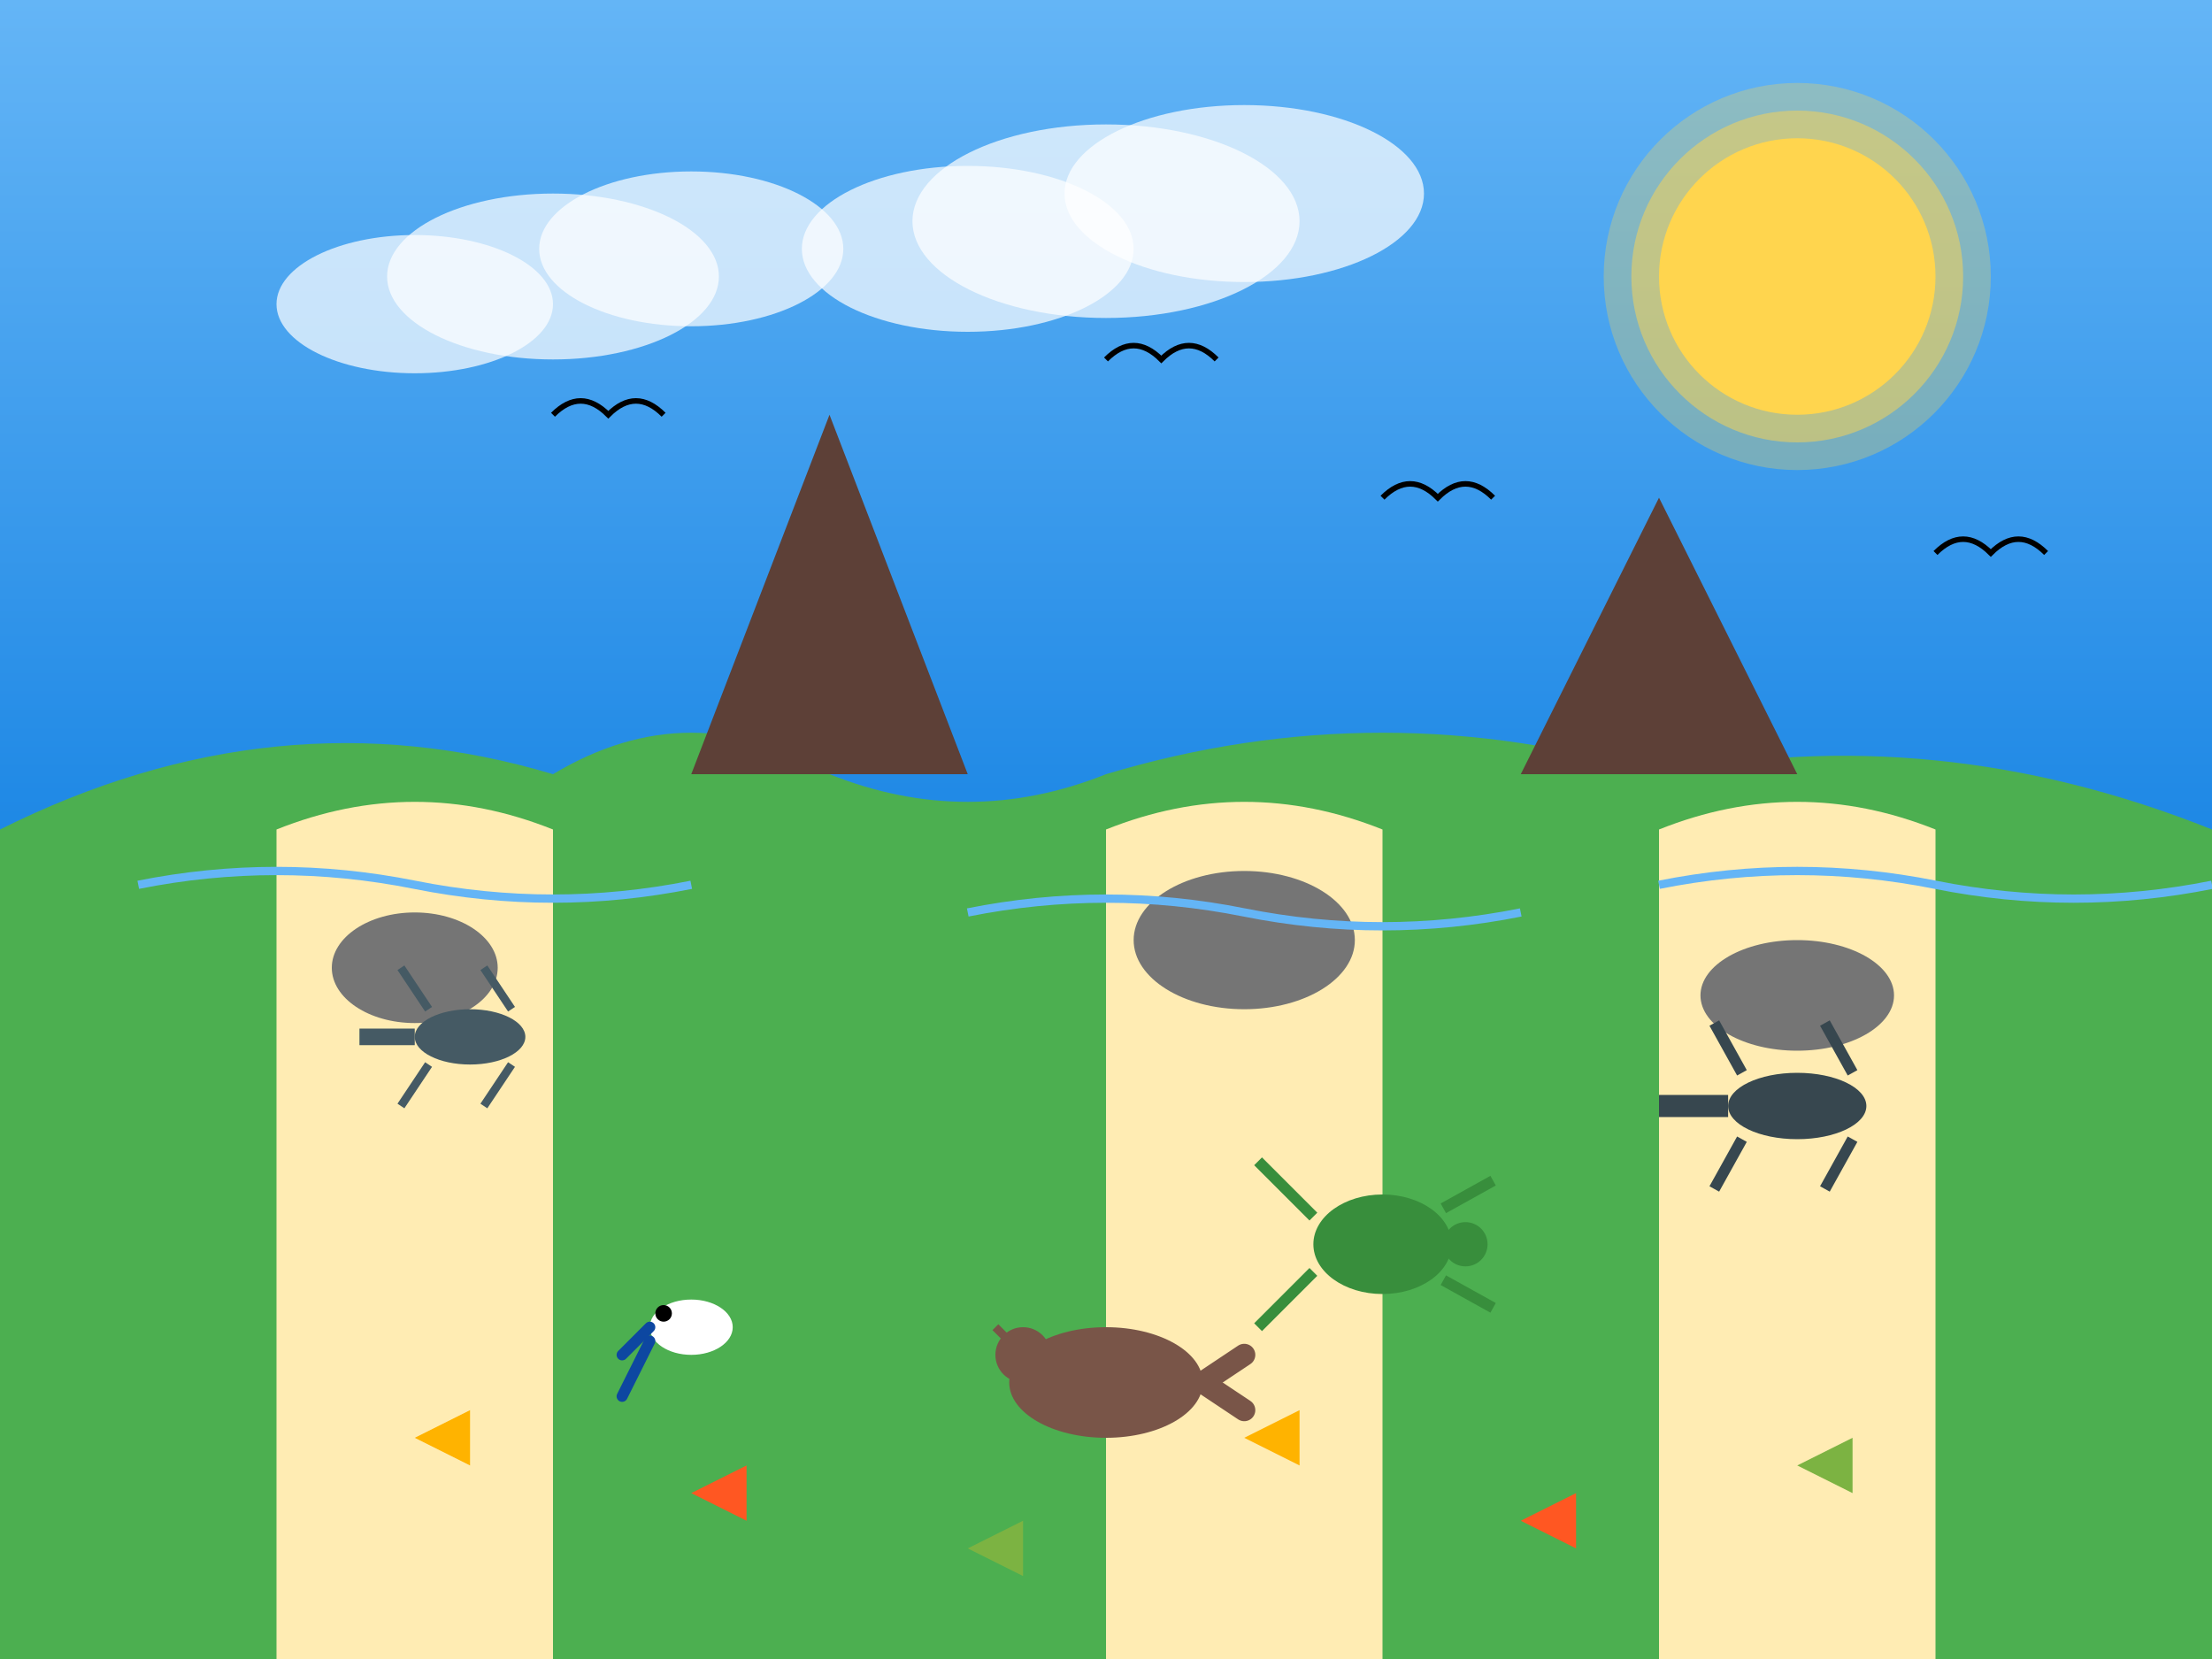 <?xml version="1.0" encoding="UTF-8"?>
<svg width="800" height="600" viewBox="0 0 800 600" xmlns="http://www.w3.org/2000/svg">
  <rect x="0" y="0" width="800" height="600" fill="#333333" stroke="none"/>
  <!-- Sky and Ocean Gradient -->
  <linearGradient id="skyGradient" x1="0%" y1="0%" x2="0%" y2="100%">
    <stop offset="0%" stop-color="#64B5F6" stop-opacity="1"/>
    <stop offset="50%" stop-color="#1E88E5" stop-opacity="1"/>
    <stop offset="100%" stop-color="#0D47A1" stop-opacity="1"/>
  </linearGradient>
  <rect width="800" height="600" fill="url(#skyGradient)"/>
  
  <!-- Sun -->
  <circle cx="650" cy="100" r="50" fill="#FFD54F"/>
  <circle cx="650" cy="100" r="60" fill="#FFD54F" opacity="0.5"/>
  <circle cx="650" cy="100" r="70" fill="#FFD54F" opacity="0.3"/>
  
  <!-- Horizon Line / Sea Level -->
  <rect x="0" y="300" width="800" height="300" fill="#039BE5" opacity="0.7"/>
  
  <!-- Island silhouettes -->
  <path d="M0,300 Q100,250 200,280 Q250,250 300,280 Q350,300 400,280 Q500,250 600,280 Q700,260 800,300 L800,600 L0,600 Z" fill="#4CAF50"/>
  
  <!-- Beach -->
  <path d="M100,300 Q150,280 200,300 L200,600 L100,600 Z" fill="#FFECB3"/>
  <path d="M400,300 Q450,280 500,300 L500,600 L400,600 Z" fill="#FFECB3"/>
  <path d="M600,300 Q650,280 700,300 L700,600 L600,600 Z" fill="#FFECB3"/>
  
  <!-- Rocks -->
  <ellipse cx="150" cy="350" rx="30" ry="20" fill="#757575"/>
  <ellipse cx="450" cy="340" rx="40" ry="25" fill="#757575"/>
  <ellipse cx="650" cy="360" rx="35" ry="20" fill="#757575"/>
  
  <!-- Volcanic peaks -->
  <path d="M250,280 L300,150 L350,280" fill="#5D4037"/>
  <path d="M550,280 L600,180 L650,280" fill="#5D4037"/>
  
  <!-- Cloud -->
  <ellipse cx="200" cy="100" rx="60" ry="30" fill="#FFFFFF" opacity="0.7"/>
  <ellipse cx="150" cy="110" rx="50" ry="25" fill="#FFFFFF" opacity="0.7"/>
  <ellipse cx="250" cy="90" rx="55" ry="28" fill="#FFFFFF" opacity="0.7"/>
  
  <ellipse cx="400" cy="80" rx="70" ry="35" fill="#FFFFFF" opacity="0.7"/>
  <ellipse cx="350" cy="90" rx="60" ry="30" fill="#FFFFFF" opacity="0.7"/>
  <ellipse cx="450" cy="70" rx="65" ry="32" fill="#FFFFFF" opacity="0.7"/>
  
  <!-- Sea Turtles -->
  <!-- Turtle 1 -->
  <ellipse cx="300" cy="400" rx="30" ry="20" fill="#4CAF50"/>
  <circle cx="340" cy="400" r="10" fill="#4CAF50"/>
  <path d="M330,385 L350,375" stroke="#4CAF50" stroke-width="5"/>
  <path d="M330,415 L350,425" stroke="#4CAF50" stroke-width="5"/>
  <path d="M270,390 L250,370" stroke="#4CAF50" stroke-width="5"/>
  <path d="M270,410 L250,430" stroke="#4CAF50" stroke-width="5"/>
  
  <!-- Turtle 2 -->
  <ellipse cx="500" cy="450" rx="25" ry="18" fill="#388E3C"/>
  <circle cx="530" cy="450" r="8" fill="#388E3C"/>
  <path d="M522,437 L540,427" stroke="#388E3C" stroke-width="4"/>
  <path d="M522,463 L540,473" stroke="#388E3C" stroke-width="4"/>
  <path d="M475,440 L455,420" stroke="#388E3C" stroke-width="4"/>
  <path d="M475,460 L455,480" stroke="#388E3C" stroke-width="4"/>
  
  <!-- Marine Iguanas -->
  <!-- Iguana 1 -->
  <ellipse cx="170" cy="375" rx="20" ry="10" fill="#455A64"/>
  <path d="M150,375 L130,375" stroke="#455A64" stroke-width="6"/>
  <path d="M155,365 L145,350" stroke="#455A64" stroke-width="3"/>
  <path d="M155,385 L145,400" stroke="#455A64" stroke-width="3"/>
  <path d="M185,365 L175,350" stroke="#455A64" stroke-width="3"/>
  <path d="M185,385 L175,400" stroke="#455A64" stroke-width="3"/>
  
  <!-- Iguana 2 -->
  <ellipse cx="650" cy="400" rx="25" ry="12" fill="#37474F"/>
  <path d="M625,400 L600,400" stroke="#37474F" stroke-width="8"/>
  <path d="M630,388 L620,370" stroke="#37474F" stroke-width="4"/>
  <path d="M630,412 L620,430" stroke="#37474F" stroke-width="4"/>
  <path d="M670,388 L660,370" stroke="#37474F" stroke-width="4"/>
  <path d="M670,412 L660,430" stroke="#37474F" stroke-width="4"/>
  
  <!-- Sea Lion -->
  <ellipse cx="400" cy="500" rx="35" ry="20" fill="#795548"/>
  <circle cx="370" cy="490" r="10" fill="#795548"/>
  <path d="M370,490 L360,480" stroke="#795548" stroke-width="3"/>
  <path d="M435,500 L450,510" stroke="#795548" stroke-width="8" stroke-linecap="round"/>
  <path d="M435,500 L450,490" stroke="#795548" stroke-width="8" stroke-linecap="round"/>
  
  <!-- Birds -->
  <path d="M200,150 Q210,140 220,150 Q230,140 240,150" stroke="#000000" stroke-width="2" fill="none"/>
  <path d="M400,130 Q410,120 420,130 Q430,120 440,130" stroke="#000000" stroke-width="2" fill="none"/>
  <path d="M500,180 Q510,170 520,180 Q530,170 540,180" stroke="#000000" stroke-width="2" fill="none"/>
  <path d="M700,200 Q710,190 720,200 Q730,190 740,200" stroke="#000000" stroke-width="2" fill="none"/>
  
  <!-- Blue-footed Booby -->
  <ellipse cx="250" cy="480" rx="15" ry="10" fill="white"/>
  <circle cx="240" cy="475" r="3" fill="black"/>
  <path d="M235,480 L225,490" stroke="#0D47A1" stroke-width="4" stroke-linecap="round"/>
  <path d="M235,485 L225,505" stroke="#0D47A1" stroke-width="4" stroke-linecap="round"/>
  
  <!-- Underwater hint - fish -->
  <path d="M150,520 L170,510 L170,530 Z" fill="#FFB300"/>
  <path d="M250,540 L270,530 L270,550 Z" fill="#FF5722"/>
  <path d="M350,560 L370,550 L370,570 Z" fill="#7CB342"/>
  <path d="M450,520 L470,510 L470,530 Z" fill="#FFB300"/>
  <path d="M550,550 L570,540 L570,560 Z" fill="#FF5722"/>
  <path d="M650,530 L670,520 L670,540 Z" fill="#7CB342"/>
  
  <!-- Waves -->
  <path d="M50,320 Q100,310 150,320 Q200,330 250,320" stroke="#64B5F6" stroke-width="3" fill="none"/>
  <path d="M350,330 Q400,320 450,330 Q500,340 550,330" stroke="#64B5F6" stroke-width="3" fill="none"/>
  <path d="M600,320 Q650,310 700,320 Q750,330 800,320" stroke="#64B5F6" stroke-width="3" fill="none"/>
</svg>
